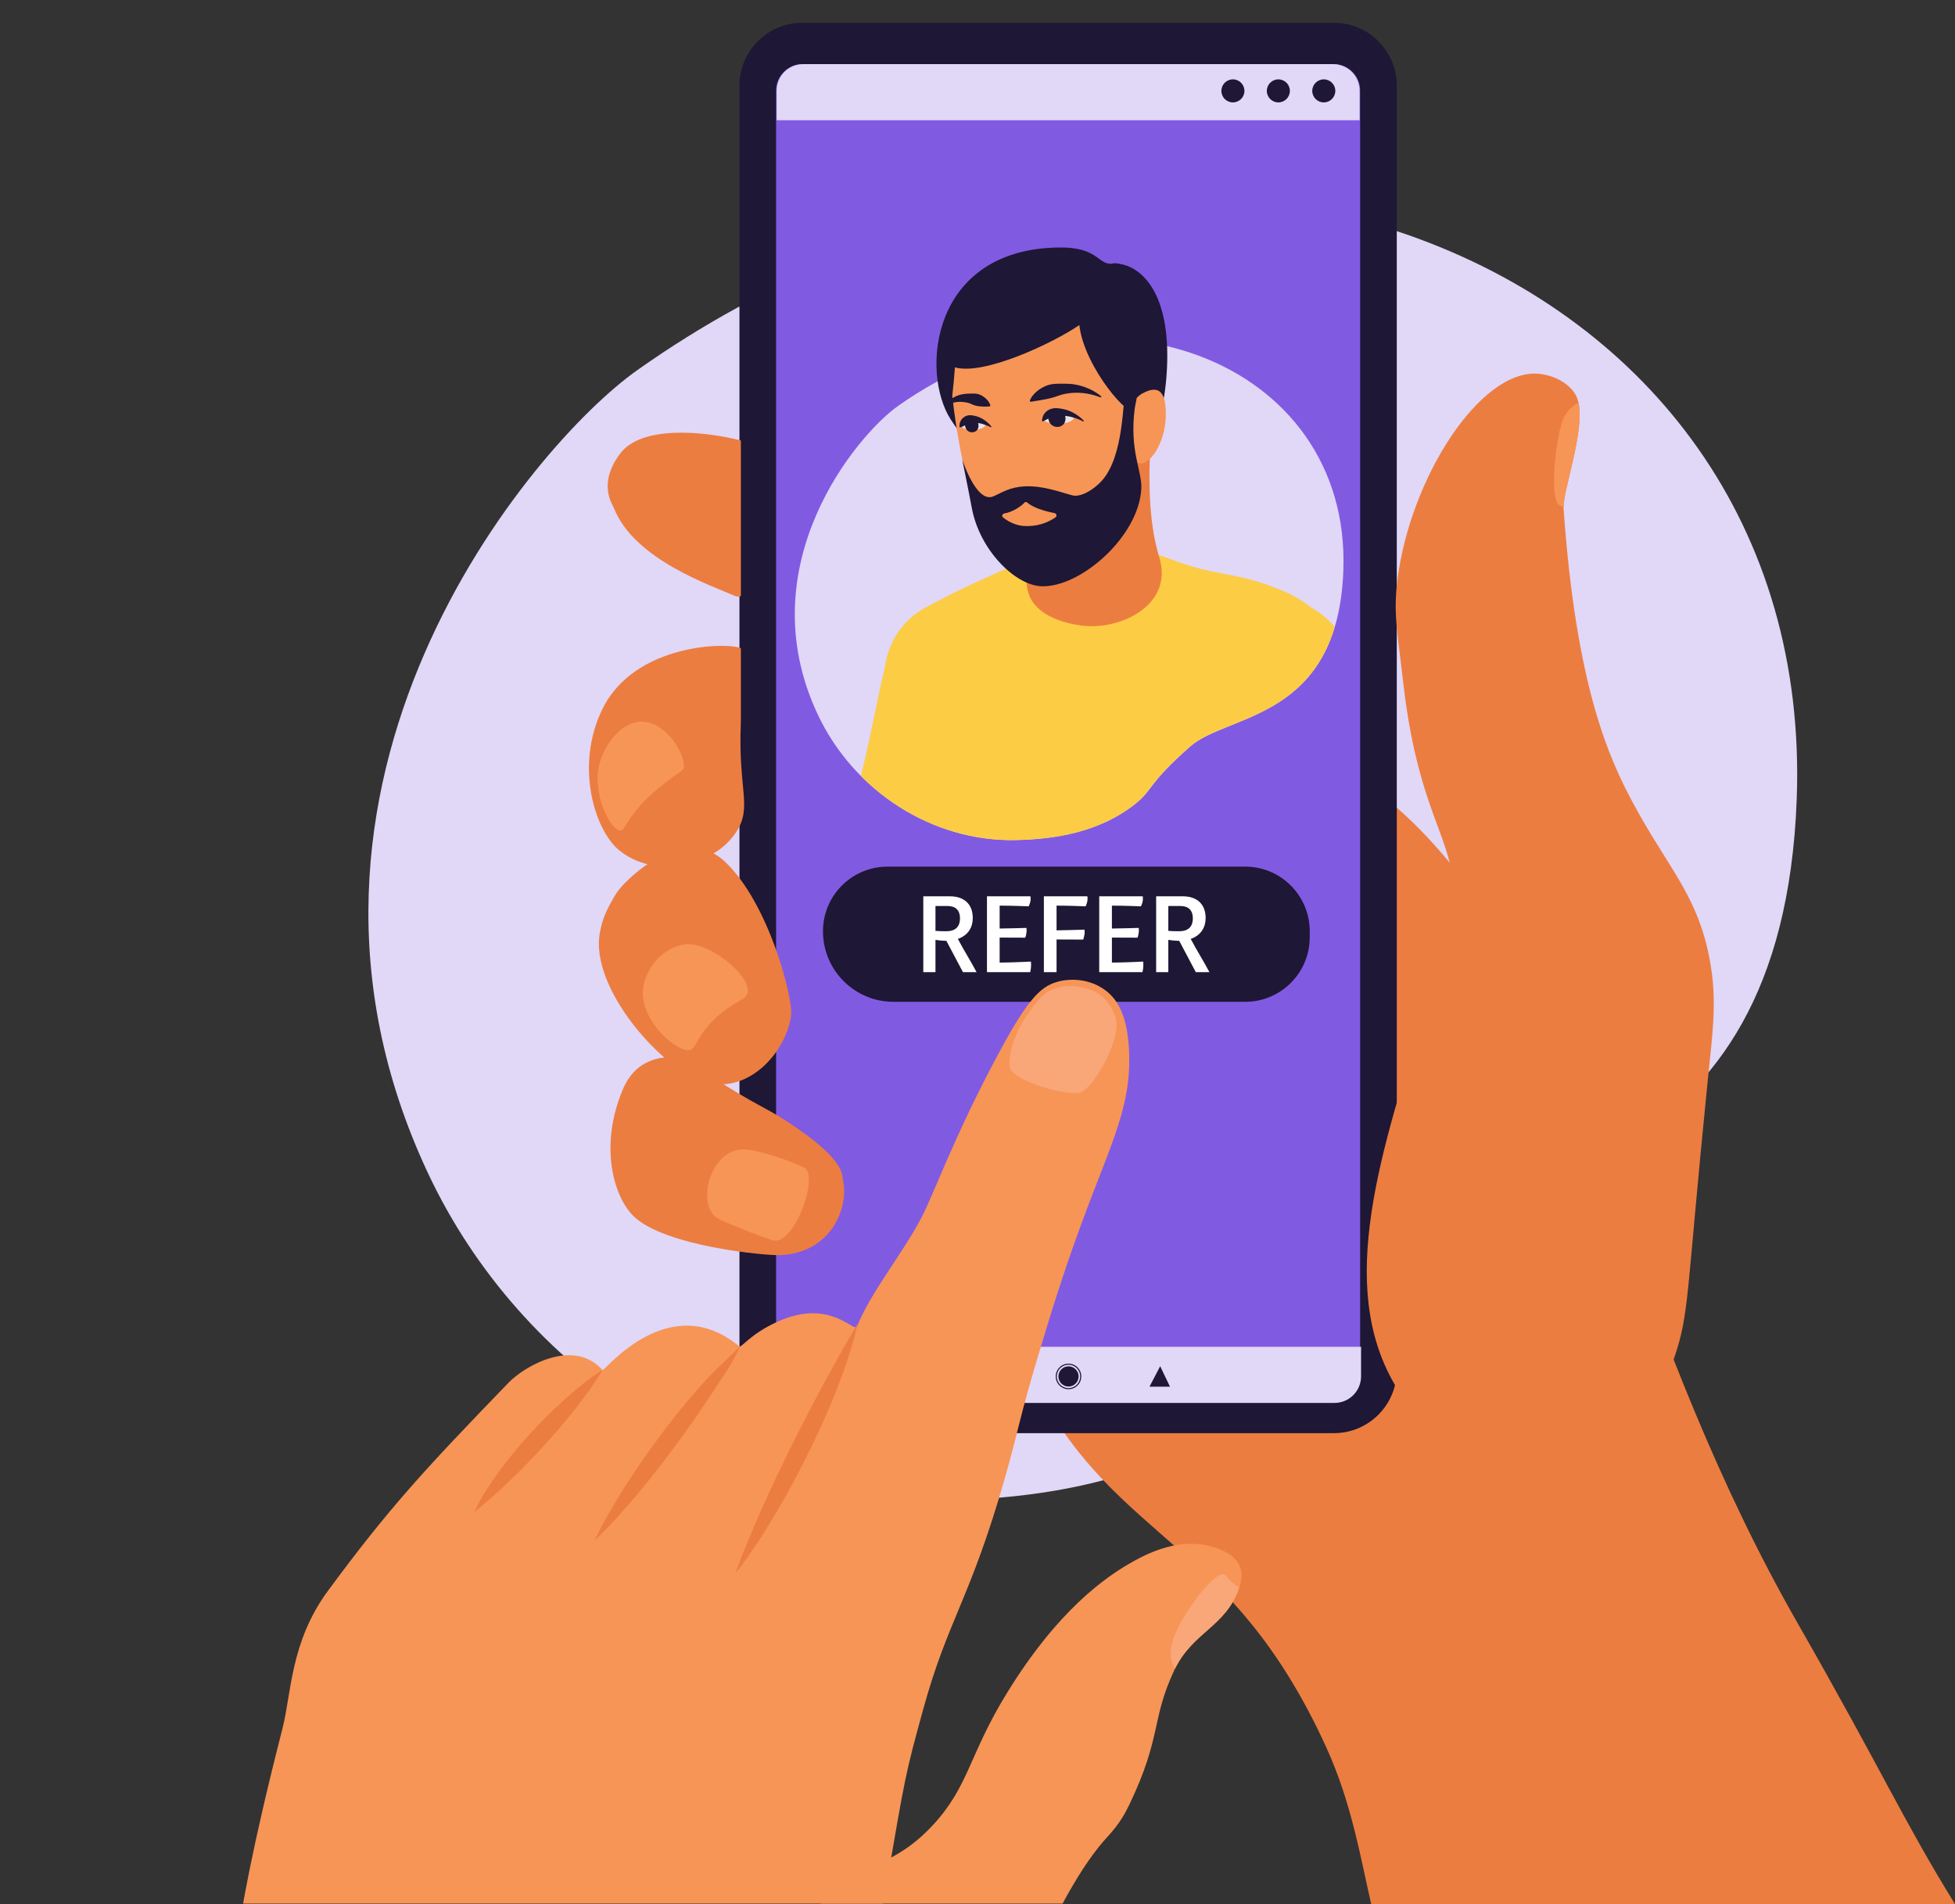 <?xml version="1.0" encoding="UTF-8"?><svg xmlns="http://www.w3.org/2000/svg" xmlns:xlink="http://www.w3.org/1999/xlink" height="1785.4" preserveAspectRatio="xMidYMid meet" version="1.0" viewBox="0.0 214.6 1832.7 1785.4" width="1832.7" zoomAndPan="magnify"><rect x="0.0" y="214.6" width="1832.7" height="1785.4" fill="#333333" stroke="none"/><defs><clipPath id="a"><path d="M 0 1133 L 1059 1133 L 1059 1999.25 L 0 1999.25 Z M 0 1133"/></clipPath><clipPath id="b"><path d="M 637 1661 L 1164 1661 L 1164 1999.25 L 637 1999.25 Z M 637 1661"/></clipPath><clipPath id="c"><path d="M 760 722 L 1260 722 L 1260 1003 L 760 1003 Z M 760 722"/></clipPath><clipPath id="d"><path d="M 1064.672 967.922 C 1080.961 954.859 1076.051 949.328 1115.84 914.371 C 1151.172 883.328 1254.07 890.129 1259.309 749.691 C 1266.691 551.672 1030.398 461.898 841.883 595.172 C 803.402 622.379 701 744.25 766.383 884.012 C 800.156 956.18 874.023 1003.961 952.414 1002.191 C 988.047 1001.391 1030.512 995.309 1064.672 967.922 Z M 1064.672 967.922"/></clipPath></defs><g><g id="change1_1"><path d="M 1177.512 1532.188 C 1219.934 1498.18 1207.164 1483.777 1310.762 1392.758 C 1402.77 1311.918 1670.688 1329.637 1684.316 963.938 C 1703.539 448.34 1088.281 214.598 597.426 561.609 C 497.227 632.445 230.59 949.789 400.84 1313.68 C 488.773 1501.617 681.117 1626.008 885.23 1621.418 C 978.008 1619.328 1088.574 1603.488 1177.512 1532.188" fill="#e1d7f7"/></g><g id="change2_1"><path d="M 1243.352 1852.891 C 1267.391 1905.648 1275.562 1957.398 1285.504 2000 L 1803.836 2000 C 1803.836 1999.852 1832.676 1999.68 1832.594 1999.551 C 1784.789 1922.391 1764.203 1874.488 1685.477 1736.918 C 1533.398 1471.168 1490.93 1205.387 1388.312 1061.617 C 1305.574 945.699 1245.691 928.336 1214.367 923.906 C 1136.336 912.883 1070.473 958.793 1050.082 974.641 C 911.484 1082.367 872.977 1328.809 972.77 1517.07 C 1048.914 1660.719 1154.957 1658.848 1243.352 1852.891" fill="#ec7d40"/></g><g id="change3_1"><path d="M 752.168 235.965 L 1250.441 235.965 C 1282.996 235.965 1309.402 262.359 1309.402 294.926 L 1309.402 1499.262 C 1309.402 1531.82 1282.996 1558.223 1250.441 1558.223 L 752.168 1558.223 C 719.602 1558.223 693.207 1531.82 693.207 1499.262 L 693.207 294.926 C 693.207 262.359 719.602 235.965 752.168 235.965" fill="#1e1735"/></g><g id="change4_1"><path d="M 752.168 1528.281 C 738.594 1528.281 727.551 1517.242 727.551 1503.672 L 727.551 299.348 C 727.551 285.766 738.594 274.727 752.168 274.727 L 1250.441 274.727 C 1264.012 274.727 1275.051 285.766 1275.051 299.348 L 1275.051 1503.672 C 1275.051 1517.242 1264.012 1528.281 1250.441 1528.281 L 752.168 1528.281" fill="#815ae2"/></g><g id="change1_2"><path d="M 752.961 274.727 L 1249.648 274.727 C 1263.418 274.727 1274.574 285.895 1274.574 299.664 L 1274.574 327.344 L 728.027 327.344 L 728.027 299.664 C 728.027 285.895 739.188 274.727 752.961 274.727" fill="#e1d7f7"/></g><g id="change1_3"><path d="M 754.312 1529.879 L 1251 1529.879 C 1264.77 1529.879 1275.93 1518.719 1275.93 1504.949 L 1275.93 1477.262 L 729.379 1477.262 L 729.379 1504.949 C 729.379 1518.719 740.539 1529.879 754.312 1529.879" fill="#e1d7f7"/></g><g id="change2_2"><path d="M 1441.141 564.93 C 1453.738 565.672 1469.09 571.969 1476.66 584.059 C 1490.621 606.359 1464.539 674.09 1465.73 690.988 C 1477.512 858.621 1508.441 925.762 1531.301 968.25 C 1561.52 1024.41 1588.48 1051.141 1600.672 1104.262 C 1610.809 1148.391 1605.828 1178.672 1600.672 1229.949 C 1580.5 1430.711 1583.91 1445.02 1569.559 1487.398 C 1551.391 1541.039 1494.801 1585.789 1423.031 1581.441 C 1377.48 1578.672 1338.09 1560.352 1312.07 1520.191 C 1253.691 1430.059 1287.48 1311.461 1337.27 1159.398 C 1348.789 1124.219 1352.191 1104.559 1359.129 1071.961 C 1372.961 1006.941 1331.219 993.488 1315.449 854.559 C 1310.199 808.34 1305.98 790.328 1309.988 758.359 C 1321.91 663.219 1386.781 561.738 1441.141 564.93" fill="#ec7d40"/></g><g id="change5_2"><path d="M 1462.148 688.48 C 1463.039 688.859 1464.27 689.441 1465.801 689.898 C 1465.621 673.41 1485.539 619.039 1479.828 592.148 C 1474.641 594.551 1469.762 599.309 1466.828 604.52 C 1458.641 619.051 1451.66 683.941 1462.148 688.48" fill="#f79556"/></g><g id="change2_3"><path d="M 615.309 1207.371 C 598.594 1211.77 589.176 1222.961 583.273 1237.34 C 561.898 1289.449 575.188 1336.539 593.953 1354.801 C 622.883 1382.961 717.055 1391.871 731.242 1391.309 C 778.184 1389.461 795.961 1348.211 790.312 1321.25 C 789.242 1316.141 792.234 1303.969 749.551 1273.961 C 721.129 1253.969 715.914 1254.602 680.902 1232.77 C 638.57 1206.371 629.988 1203.5 615.309 1207.371" fill="#ec7d40"/></g><g id="change2_4"><path d="M 679.379 1022.262 C 720.957 1061.121 743.918 1151.59 741.605 1167.172 C 736.621 1200.68 702.445 1240.52 661.074 1229.289 C 622.066 1218.711 552.547 1141.469 562.344 1088.949 C 564.633 1076.672 567.898 1068.27 577.598 1052.34 C 585.613 1039.172 640.77 986.172 679.379 1022.262" fill="#ec7d40"/></g><g id="change5_3"><path d="M 699.211 1292.262 C 712.758 1293.391 740.074 1302.512 753.809 1309.25 C 768.406 1316.422 744.43 1382.961 724.613 1377.469 C 719.176 1375.969 689.961 1365.07 674.59 1357.859 C 650.688 1346.641 665.57 1289.449 699.211 1292.262" fill="#f79556"/></g><g id="change5_4"><path d="M 603.105 1139.719 C 606.293 1121.609 620.676 1103.621 641.242 1100.051 C 666.633 1095.648 716.875 1139.73 696.156 1151.238 C 649.285 1177.289 655.723 1200.691 644.293 1199.211 C 628.574 1197.172 598.305 1166.98 603.105 1139.719" fill="#f79556"/></g><g id="change2_5"><path d="M 694.535 627.578 C 659.359 618.531 601.652 613.469 581.75 639.371 C 559.82 667.898 574.125 687.391 575.648 691.23 C 594.539 738.988 666.074 763.281 688.996 773.289 C 690.961 774.148 692.805 774.102 694.535 773.32 L 694.535 627.578" fill="#ec7d40"/></g><g id="change2_6"><path d="M 694.535 887.109 L 694.535 822.371 C 682.98 816.641 595.504 817.398 564.969 878.859 C 538.727 931.691 557.129 992.391 580.223 1011.578 C 600.848 1028.711 626.066 1027.27 632.09 1026.828 C 633.965 1026.699 671.223 1023.441 690.059 994.801 C 705.684 971.031 691.727 955.512 694.504 892.25 C 694.543 891.352 694.535 887.109 694.535 887.109" fill="#ec7d40"/></g><g id="change5_5"><path d="M 584.691 991.32 C 596.117 972.461 607.117 959.41 639.293 937.039 C 646.809 931.82 630.031 895.398 605.73 891.488 C 581.852 887.648 561.871 918 560.395 939.879 C 558.258 971.43 578.773 1001.102 584.691 991.32" fill="#f79556"/></g><g id="change3_2"><path d="M 1167.238 1153.828 L 837.688 1153.828 C 801.133 1153.828 771.496 1124.199 771.496 1087.641 C 771.496 1054.191 798.609 1027.078 832.059 1027.078 L 1167.238 1027.078 C 1200.691 1027.078 1227.801 1054.191 1227.801 1087.641 L 1227.801 1093.27 C 1227.801 1126.719 1200.691 1153.828 1167.238 1153.828" fill="#1e1735"/></g><g id="change6_1"><path d="M 886.738 1087.68 C 895.535 1087.68 899.934 1083.699 899.934 1075.379 C 899.934 1068.102 895.797 1064.02 888.57 1064.02 L 876.949 1064.02 L 876.949 1087.32 C 878.258 1087.469 882.918 1087.68 886.738 1087.68 Z M 865.535 1054.91 L 890.457 1054.91 C 904.488 1054.91 911.922 1062.922 911.922 1075.172 C 911.922 1084.07 907.578 1091.5 897.945 1094.852 C 903.285 1105.059 910.145 1115.898 915.484 1126.012 L 902.707 1126.012 L 887.156 1096.629 L 886.426 1096.629 C 882.496 1096.629 876.949 1095.75 876.949 1095.75 L 876.949 1126.012 L 865.535 1126.012 L 865.535 1054.91" fill="#fff"/></g><g id="change6_2"><path d="M 925.223 1054.91 L 966.012 1054.91 C 966.012 1054.91 966.168 1056.109 966.168 1057.469 C 966.168 1058.621 965.852 1061.191 964.336 1064.328 C 964.336 1064.328 949.359 1063.648 937.109 1063.648 L 937.109 1085.121 C 945.328 1085.059 962.238 1084.539 962.238 1084.539 C 962.238 1084.539 962.398 1085.898 962.398 1087.52 C 962.398 1088.148 961.926 1092.031 961.09 1093.699 C 961.09 1093.699 944.07 1093.602 937.109 1093.602 L 937.109 1117.051 C 949.309 1117 966.43 1116.109 966.43 1116.109 C 966.43 1116.109 966.586 1117.68 966.586 1119.309 C 966.586 1120.77 966.43 1123.289 965.746 1126.012 L 925.223 1126.012 L 925.223 1054.91" fill="#fff"/></g><g id="change6_3"><path d="M 978.574 1054.91 L 1019.359 1054.91 C 1019.359 1054.91 1019.52 1056.109 1019.52 1057.469 C 1019.52 1058.621 1019.211 1061.191 1017.691 1064.328 C 1017.691 1064.328 1003.031 1063.648 990.461 1063.648 L 990.461 1086.84 C 998 1086.789 1016.641 1086.16 1016.641 1086.16 C 1016.641 1086.16 1016.801 1087.578 1016.801 1089.148 C 1016.801 1089.781 1016.59 1091.77 1015.488 1095.48 C 1015.488 1095.48 995.855 1095.379 990.461 1095.379 L 990.461 1126.012 L 978.574 1126.012 L 978.574 1054.91" fill="#fff"/></g><g id="change6_4"><path d="M 1030.461 1054.91 L 1071.25 1054.91 C 1071.25 1054.91 1071.41 1056.109 1071.41 1057.469 C 1071.41 1058.621 1071.09 1061.191 1069.578 1064.328 C 1069.578 1064.328 1054.602 1063.648 1042.352 1063.648 L 1042.352 1085.121 C 1050.57 1085.059 1067.48 1084.539 1067.48 1084.539 C 1067.48 1084.539 1067.641 1085.898 1067.641 1087.52 C 1067.641 1088.148 1067.172 1092.031 1066.328 1093.699 C 1066.328 1093.699 1049.309 1093.602 1042.352 1093.602 L 1042.352 1117.051 C 1054.551 1117 1071.672 1116.109 1071.672 1116.109 C 1071.672 1116.109 1071.828 1117.68 1071.828 1119.309 C 1071.828 1120.77 1071.672 1123.289 1070.988 1126.012 L 1030.461 1126.012 L 1030.461 1054.91" fill="#fff"/></g><g id="change6_5"><path d="M 1105.02 1087.68 C 1113.82 1087.68 1118.219 1083.699 1118.219 1075.379 C 1118.219 1068.102 1114.078 1064.02 1106.852 1064.02 L 1095.23 1064.02 L 1095.23 1087.32 C 1096.539 1087.469 1101.199 1087.68 1105.02 1087.68 Z M 1083.82 1054.91 L 1108.738 1054.91 C 1122.77 1054.91 1130.211 1062.922 1130.211 1075.172 C 1130.211 1084.07 1125.859 1091.5 1116.23 1094.852 C 1121.57 1105.059 1128.43 1115.898 1133.77 1126.012 L 1120.988 1126.012 L 1105.441 1096.629 L 1104.711 1096.629 C 1100.781 1096.629 1095.23 1095.75 1095.23 1095.75 L 1095.23 1126.012 L 1083.82 1126.012 L 1083.82 1054.91" fill="#fff"/></g><g id="change3_3"><path d="M 924.527 1513.031 L 908.551 1513.031 L 908.551 1497.051 L 924.527 1497.051 L 924.527 1513.031" fill="#1e1735"/></g><g id="change3_4"><path d="M 1096.762 1514.629 L 1077.59 1514.629 L 1087.602 1495.461 Z M 1096.762 1514.629" fill="#1e1735"/></g><g id="change3_5"><path d="M 1011.121 1505.039 C 1011.121 1510.262 1006.879 1514.5 1001.66 1514.5 C 996.438 1514.5 992.203 1510.262 992.203 1505.039 C 992.203 1499.82 996.438 1495.578 1001.66 1495.578 C 1006.879 1495.578 1011.121 1499.82 1011.121 1505.039" fill="#1e1735"/></g><g id="change3_6"><path d="M 1001.66 1494.059 C 995.605 1494.059 990.68 1498.98 990.68 1505.039 C 990.68 1511.102 995.605 1516.02 1001.66 1516.02 C 1007.719 1516.02 1012.641 1511.102 1012.641 1505.039 C 1012.641 1498.98 1007.719 1494.059 1001.66 1494.059 Z M 1001.66 1517.02 C 995.055 1517.02 989.68 1511.648 989.68 1505.039 C 989.68 1498.43 995.055 1493.059 1001.66 1493.059 C 1008.27 1493.059 1013.641 1498.43 1013.641 1505.039 C 1013.641 1511.648 1008.27 1517.02 1001.66 1517.02" fill="#1e1735"/></g><g id="change3_7"><path d="M 1251.777 299.805 C 1251.777 305.77 1246.938 310.609 1240.977 310.609 C 1235.012 310.609 1230.164 305.77 1230.164 299.805 C 1230.164 293.844 1235.012 289.004 1240.977 289.004 C 1246.938 289.004 1251.777 293.844 1251.777 299.805" fill="#1e1735"/></g><g id="change3_8"><path d="M 1209.18 299.805 C 1209.18 305.77 1204.34 310.609 1198.379 310.609 C 1192.418 310.609 1187.578 305.77 1187.578 299.805 C 1187.578 293.844 1192.418 289.004 1198.379 289.004 C 1204.34 289.004 1209.18 293.844 1209.18 299.805" fill="#1e1735"/></g><g id="change3_9"><path d="M 1166.582 299.805 C 1166.582 305.77 1161.746 310.609 1155.781 310.609 C 1149.82 310.609 1144.98 305.77 1144.98 299.805 C 1144.98 293.844 1149.82 289.004 1155.781 289.004 C 1161.746 289.004 1166.582 293.844 1166.582 299.805" fill="#1e1735"/></g><g clip-path="url(#a)" id="change5_1"><path d="M 513.512 2498.551 C 524.34 2486.129 536.352 2473.078 549.785 2459.391 C 656.262 2350.879 689.281 2377.129 736.398 2306.852 C 788.273 2229.469 802.688 2145.93 831.516 1978.828 C 848.605 1879.75 848.809 1877.5 865.359 1817.41 C 888.82 1732.25 909.484 1714.34 942.117 1599.941 C 954.797 1555.488 955.402 1545.121 972.414 1488.32 C 983.395 1451.66 995.508 1411.199 1014.449 1360 C 1042.379 1284.512 1061.02 1250.91 1058.371 1199.02 C 1056.969 1171.469 1050.32 1153.66 1036.52 1143.219 C 1019.66 1130.48 997.402 1131.191 984.148 1137.75 C 972.352 1143.59 960.414 1157.121 937.488 1199.641 C 893.617 1281 875.492 1334.391 863.191 1357.328 C 844.16 1392.801 816.395 1425.871 803.285 1458.488 C 803.141 1458.859 802.777 1459.02 802.211 1459.031 C 796.449 1459.102 773.871 1433.07 728.344 1453.949 C 703.273 1465.449 694.906 1478.422 693.051 1476.879 C 626.934 1422.059 566.301 1500.77 564.844 1499.121 C 537.98 1468.781 492.086 1495.012 476.703 1510.941 C 398.422 1591.988 365.074 1627.828 307.426 1706.051 C 272.16 1753.898 273.242 1802.121 264.859 1834.891 C 206.215 2064.082 229.188 2053.039 195.289 2149.648 C 157.441 2257.52 108.715 2248.5 19.07 2425.379 C 3.672 2455.762 -7.094 2479.602 -14.523 2498.551 L 513.512 2498.551" fill="#f79556"/></g><g id="change7_1"><path d="M 1045.512 1167.289 C 1053.039 1188.559 1023.398 1237.16 1012.102 1239 C 994.977 1241.789 948.164 1226.441 946.617 1215.281 C 944.188 1197.719 956.996 1169.461 976.359 1149.172 C 980.207 1145.141 986.645 1140.93 997.176 1139.41 C 1011.961 1137.27 1024.648 1143.34 1027.34 1144.781 C 1030.539 1146.5 1040.41 1152.891 1045.512 1167.289" fill="#f9a678"/></g><g clip-path="url(#b)" id="change5_7"><path d="M 944.109 1801.59 C 991.332 1724.922 1035.602 1693.129 1063.512 1677.82 C 1077.73 1670.02 1105.82 1656.559 1134.371 1664.148 C 1140.191 1665.691 1157.34 1670.25 1162.43 1683.641 C 1165.309 1691.199 1163.262 1698.73 1161.398 1704.012 C 1148.578 1740.27 1117.531 1744.621 1100.68 1780.762 C 1078.879 1827.551 1089.379 1842.18 1058.879 1906.078 C 1054.828 1914.539 1049.77 1924.141 1037.77 1937.129 C 993.617 1984.918 953.258 2094.109 953.258 2094.109 C 915.023 2205.012 709.32 2388.031 654.031 2355.219 C 598.305 2322.148 689.559 2038.859 806.785 1968.961 C 817.773 1962.398 844.207 1958.191 873.992 1926.281 C 908.543 1889.262 908.039 1860.16 944.109 1801.59" fill="#f79556"/></g><g id="change7_2"><path d="M 1161.398 1704.012 C 1161.539 1703.602 1161.68 1703.18 1161.828 1702.762 C 1157.352 1700.41 1153.371 1697.078 1148.602 1691.289 C 1144.262 1686.039 1126.18 1703.238 1108.391 1733.102 C 1102.66 1742.73 1097.43 1754.309 1097.359 1764.762 C 1097.352 1766.988 1097.961 1774.121 1101.648 1778.789 C 1118.691 1744.461 1148.82 1739.59 1161.398 1704.012" fill="#f9a678"/></g><g id="change2_7"><path d="M 803.945 1455.711 C 802.758 1461.07 801.492 1466.43 800 1471.711 C 798.484 1476.98 796.91 1482.23 795.215 1487.441 C 793.469 1492.621 791.707 1497.801 789.844 1502.941 C 787.953 1508.059 785.996 1513.16 784.016 1518.25 C 775.938 1538.52 766.957 1558.379 757.301 1577.891 C 747.645 1597.398 737.262 1616.531 726.129 1635.262 C 720.543 1644.621 714.773 1653.879 708.723 1662.98 C 705.668 1667.512 702.598 1672.031 699.387 1676.48 C 697.785 1678.699 696.152 1680.91 694.512 1683.102 C 692.797 1685.27 691.148 1687.461 689.387 1689.57 C 696.902 1668.91 705.328 1648.898 714.152 1629.051 C 723.016 1609.238 732.305 1589.66 741.934 1570.262 C 751.562 1550.859 761.535 1531.648 771.824 1512.57 C 782.172 1493.5 792.652 1474.578 803.945 1455.711" fill="#ec7d40"/></g><g id="change2_8"><path d="M 693.922 1476.672 C 691.922 1481.07 689.777 1485.379 687.422 1489.59 C 685.098 1493.809 682.48 1497.93 679.883 1501.922 L 664.312 1525.621 C 653.805 1541.379 642.941 1556.879 631.664 1572.078 C 620.391 1587.289 608.695 1602.199 596.484 1616.738 C 584.203 1631.23 571.574 1645.488 557.457 1658.648 C 565.758 1641.23 575.469 1624.859 585.602 1608.77 C 595.793 1592.719 606.562 1577.09 617.891 1561.859 C 629.219 1546.621 641.07 1531.762 653.648 1517.441 C 659.922 1510.301 666.508 1503.199 673.418 1496.578 C 676.871 1493.281 680.246 1490.051 683.633 1486.711 C 687.004 1483.371 690.414 1479.988 693.922 1476.672" fill="#ec7d40"/></g><g id="change2_9"><path d="M 565.039 1498.68 C 557.254 1511.98 548.258 1524.07 538.996 1535.898 C 529.676 1547.68 519.922 1559.031 509.844 1570.059 C 499.773 1581.102 489.352 1591.801 478.566 1602.191 C 467.719 1612.551 456.691 1622.66 444.621 1632.219 C 446.23 1628.719 447.938 1625.27 449.789 1621.93 C 451.652 1618.59 453.605 1615.32 455.598 1612.07 C 457.637 1608.871 459.711 1605.691 461.84 1602.551 C 463.98 1599.43 466.184 1596.359 468.414 1593.301 C 477.398 1581.148 487.039 1569.578 497.188 1558.48 C 507.344 1547.398 518 1536.789 529.191 1526.699 C 540.449 1516.68 552.078 1507.02 565.039 1498.68" fill="#ec7d40"/></g><g id="change1_4"><path d="M 1064.672 967.922 C 1080.961 954.859 1076.051 949.328 1115.84 914.371 C 1151.172 883.328 1254.07 890.129 1259.309 749.691 C 1266.691 551.672 1030.398 461.898 841.883 595.172 C 803.402 622.379 701 744.25 766.383 884.012 C 800.156 956.18 874.023 1003.961 952.414 1002.191 C 988.047 1001.391 1030.512 995.309 1064.672 967.922" fill="#e1d7f7"/></g><g clip-path="url(#c)"><g clip-path="url(#d)" id="change8_1"><path d="M 1271 834.5 C 1263.922 818.789 1250.648 795.512 1229.52 784.488 C 1222.109 778.488 1212.719 772.73 1201.621 768.148 C 1155.191 748.949 1143.98 756.922 1093.84 737.539 C 1075.461 730.441 1020.871 719.191 995.375 724.23 C 972.988 728.66 974.32 734.02 927.516 754.84 C 891.645 770.789 878.039 778.871 870.297 782.781 C 842.531 796.828 832.34 820.16 829.184 841.699 C 817.016 891.359 804.32 981.871 774.328 1029.488 C 769.953 1036.43 764.129 1045.199 761.684 1058.539 C 756.938 1084.441 767.152 1115.379 784.844 1128.531 C 797.406 1137.871 818.664 1127.379 841.906 1107.039 C 841.27 1116.871 840.137 1127.398 838.363 1139.379 C 837.73 1143.691 833.082 1153.25 819.734 1220.551 C 818.852 1225.012 812.777 1257.488 826.387 1279.102 C 828.301 1282.129 832.762 1289.02 841.023 1292.398 C 851.121 1296.539 861.234 1293.141 863.645 1292.398 C 881.941 1286.801 968.098 1238.512 1176.34 1327 C 1181.102 1329.02 1193.602 1328.59 1204.281 1321.68 C 1215.691 1314.301 1219.781 1301.5 1221.578 1295.07 C 1226.211 1278.48 1233.922 1250.328 1241.988 1214.969 C 1261.801 1214.75 1278.531 1206.371 1282.039 1201.129 C 1315.602 1151.078 1292.328 881.762 1271 834.5" fill="#fccc44"/></g></g><g id="change3_10"><path d="M 1093.98 559.672 C 1097.34 488.672 1069.859 466.512 1052.52 462.559 C 1040.762 459.879 1045.078 462.852 1038.75 461.641 C 1028.961 459.762 1025.852 446.371 993.543 446.621 C 872.762 447.531 862.586 563.422 891.262 607.891 C 924.441 659.34 972.918 676.352 1013.77 669.922 C 1051.309 664.02 1089.941 644.719 1093.98 559.672" fill="#1e1735"/></g><g id="change2_10"><path d="M 1081.898 591.41 C 1070.648 691.609 1084.352 727.898 1087.379 739.301 C 1098.762 782.039 1050.93 804.762 1016.559 801.352 C 1013.359 801.031 972.734 797.551 964.113 770.711 C 961.816 763.559 962.348 757.18 961.898 753.352 C 958.09 720.641 954.141 693.25 950.77 669.199 C 948.633 653.961 970.316 659.73 1019.711 628.398 C 1060.23 602.691 1082.93 582.27 1081.898 591.41" fill="#ec7d40"/></g><g id="change5_6"><path d="M 1065.031 588.238 C 1063.488 590.578 1062.512 593.34 1062.488 597 C 1062.422 611.25 1016.359 559.98 1011.82 519.34 C 987.152 536.309 922.043 566.922 895.191 558.98 C 894.43 569.129 893.609 578.059 892.676 585.738 C 893.125 589.879 893.66 594.27 894.289 598.98 C 898.496 630.512 910.105 700.59 934.406 730.949 C 941.402 739.691 956.68 752.609 976.992 753.602 C 1013.988 755.41 1045.211 721.012 1055.691 698.59 C 1061.621 685.922 1062.109 665.379 1058.559 645.949 C 1057.738 641.488 1058.922 647.852 1068.738 649.059 C 1078.02 650.199 1092.379 630.27 1092.879 604.148 C 1093.488 572.75 1078.801 579.328 1070.531 583.641 C 1069.379 584.238 1065.75 587.148 1065.031 588.238" fill="#f79556"/></g><g id="change3_11"><path d="M 927.836 595.578 C 923.297 596.031 919.793 595.77 916.41 595.301 C 914.742 595.031 913.188 594.59 911.668 593.879 C 910.145 593.211 908.582 592.48 906.953 592.148 C 906.141 591.93 905.328 591.852 904.5 591.68 C 903.684 591.578 902.848 591.48 902.02 591.422 C 900.359 591.262 898.707 591.27 897.062 591.48 C 895.41 591.66 893.785 592.09 892.148 592.73 C 890.516 593.371 888.922 594.309 887.141 595.172 L 886.508 594.309 C 887.102 593.621 887.664 592.859 888.281 592.109 C 888.91 591.371 889.59 590.641 890.32 589.941 C 891.805 588.551 893.555 587.359 895.445 586.41 C 897.352 585.5 899.379 584.82 901.426 584.371 C 902.449 584.172 903.477 584.02 904.516 583.891 C 905.543 583.809 906.598 583.66 907.633 583.672 C 909.715 583.602 911.824 583.5 913.941 583.59 C 916.039 583.719 918.086 584.25 919.914 585.238 C 921.754 586.219 923.457 587.461 924.945 589 C 926.406 590.559 927.758 592.328 928.477 594.73 L 927.836 595.578" fill="#1e1735"/></g><g id="change3_12"><path d="M 965.309 590.449 C 966.48 587.078 968.715 584.512 971.102 582.281 C 973.527 580.07 976.277 578.289 979.199 576.93 C 982.113 575.52 985.277 574.77 988.48 574.531 L 990.875 574.379 L 993.27 574.352 C 994.855 574.301 996.438 574.34 998.008 574.32 C 999.582 574.352 1001.129 574.41 1002.711 574.5 L 1005.078 574.699 C 1005.871 574.801 1006.66 574.898 1007.441 575.02 C 1010.559 575.551 1013.609 576.32 1016.559 577.34 C 1022.422 579.422 1027.859 582.41 1032.488 586.25 L 1031.879 587.281 C 1026.41 585.102 1020.82 583.641 1015.23 583.102 C 1012.449 582.801 1009.672 582.719 1006.93 582.871 L 1004.891 582.98 L 1002.859 583.18 C 1001.488 583.352 1000.109 583.559 998.754 583.781 C 996.039 584.289 993.387 585.07 990.844 586.051 C 988.293 587 985.758 587.738 983.129 588.289 C 980.504 588.852 977.82 589.34 975.031 589.852 C 972.238 590.359 969.355 590.789 966.125 591.32 L 965.309 590.449" fill="#1e1735"/></g><g id="change9_1"><path d="M 1006.43 606.789 C 1006.379 608.191 1002.059 612.211 989.535 611.762 C 983.969 611.559 978.453 609.969 978.555 607.191 C 978.648 604.531 982.391 599.762 987.199 599.141 C 995.602 598.051 1006.531 604.012 1006.43 606.789" fill="#e6e6e6"/></g><g id="change9_2"><path d="M 923.488 613.559 C 923.449 614.66 920.043 617.828 910.168 617.469 C 905.781 617.32 901.434 616.059 901.512 613.871 C 901.586 611.77 904.535 608.02 908.328 607.52 C 914.949 606.66 923.566 611.371 923.488 613.559" fill="#e6e6e6"/></g><g id="change3_13"><path d="M 998.129 602.922 C 995.336 594.539 980.547 596.59 982.879 607.852 C 985.211 619.121 1002.609 616.371 998.129 602.922" fill="#1e1735"/></g><g id="change3_14"><path d="M 976.742 609.121 C 976.895 608.102 977.02 607.18 977.27 606.16 C 977.547 605.191 977.918 604.148 978.504 603.18 C 979.648 601.219 981.602 599.5 983.781 598.52 C 984.867 598.031 985.824 597.789 986.887 597.52 C 987.922 597.25 989.004 597.301 990.059 597.238 C 992.184 597.309 994.242 597.648 996.234 598.012 C 997.234 598.18 998.199 598.48 999.168 598.711 C 1000.129 598.98 1001.059 599.32 1001.988 599.629 C 1003.809 600.391 1005.57 601.219 1007.238 602.18 C 1010.539 604.16 1013.59 606.391 1016.141 609.262 L 1015.59 609.84 C 1012.449 608.121 1009.039 606.789 1005.66 605.852 C 1003.98 605.352 1002.27 605.02 1000.59 604.75 C 999.742 604.648 998.91 604.52 998.074 604.449 C 997.238 604.43 996.414 604.34 995.594 604.359 C 993.949 604.379 992.344 604.691 990.836 605.109 L 989.715 605.398 C 989.34 605.48 988.965 605.539 988.602 605.66 C 987.902 605.871 987.055 605.961 986.414 606.059 C 985.137 606.262 983.922 606.539 982.496 607.172 C 981.789 607.488 981.004 607.879 980.188 608.359 C 979.332 608.789 978.43 609.398 977.305 609.691 L 976.742 609.121" fill="#1e1735"/></g><g id="change3_15"><path d="M 916.746 610.621 C 914.629 604.051 903.055 605.551 904.793 614.359 C 906.535 623.191 920.152 621.172 916.746 610.621" fill="#1e1735"/></g><g id="change3_16"><path d="M 899.41 614.84 C 899.41 613.121 899.488 611.59 900.207 609.879 C 900.91 608.211 902.262 606.629 903.848 605.57 C 905.406 604.5 907.258 603.891 909.102 603.871 C 910.949 603.84 912.691 604.211 914.32 604.57 C 915.953 604.961 917.48 605.5 918.922 606.16 C 920.348 606.84 921.684 607.629 922.941 608.488 C 925.426 610.281 927.656 612.191 929.496 614.648 L 928.918 615.199 C 926.469 613.91 923.781 612.852 921.184 612.109 C 919.883 611.719 918.57 611.43 917.289 611.25 C 916.02 611.031 914.766 610.922 913.57 610.969 C 912.371 611 911.246 611.371 910.273 611.762 C 909.305 612.16 908.406 612.422 907.418 612.602 C 906.461 612.82 905.531 613.031 904.379 613.52 C 903.199 613.941 901.852 614.91 900.012 615.359 L 899.41 614.84" fill="#1e1735"/></g><g id="change3_17"><path d="M 989.402 699.73 C 981.438 705.012 971.957 708.461 959.746 707.719 C 955.32 707.461 947.918 705.719 940.328 699.789 C 938.77 698.57 939.625 696.281 941.578 695.961 C 949.512 694.68 957.793 688.84 960.32 685.879 C 960.969 685.109 962.117 685.02 962.879 685.68 C 965.535 687.98 972.582 692.602 988.535 695.641 C 990.512 696.012 991.078 698.621 989.402 699.73 Z M 1063.719 597.68 C 1064.539 591.27 1072.289 565.949 1055.039 585.441 C 1051.98 588.91 1054.16 642 1032.691 665.551 C 1024.898 674.102 1012.891 680.969 1005.34 679.012 C 994.113 676.109 978.309 669.859 961.102 670.559 C 946.52 671.16 939.141 676.52 931.199 679.961 C 915.281 686.859 902.07 645.461 902.07 645.461 C 904.113 656.09 907.262 670.809 911.031 690.91 C 918.469 730.602 951.801 763.422 976.41 764.238 C 1012.98 765.469 1067.422 717.75 1069.91 672.941 C 1070.84 656.199 1058.602 637.602 1063.719 597.68" fill="#1e1735"/></g></g></svg>